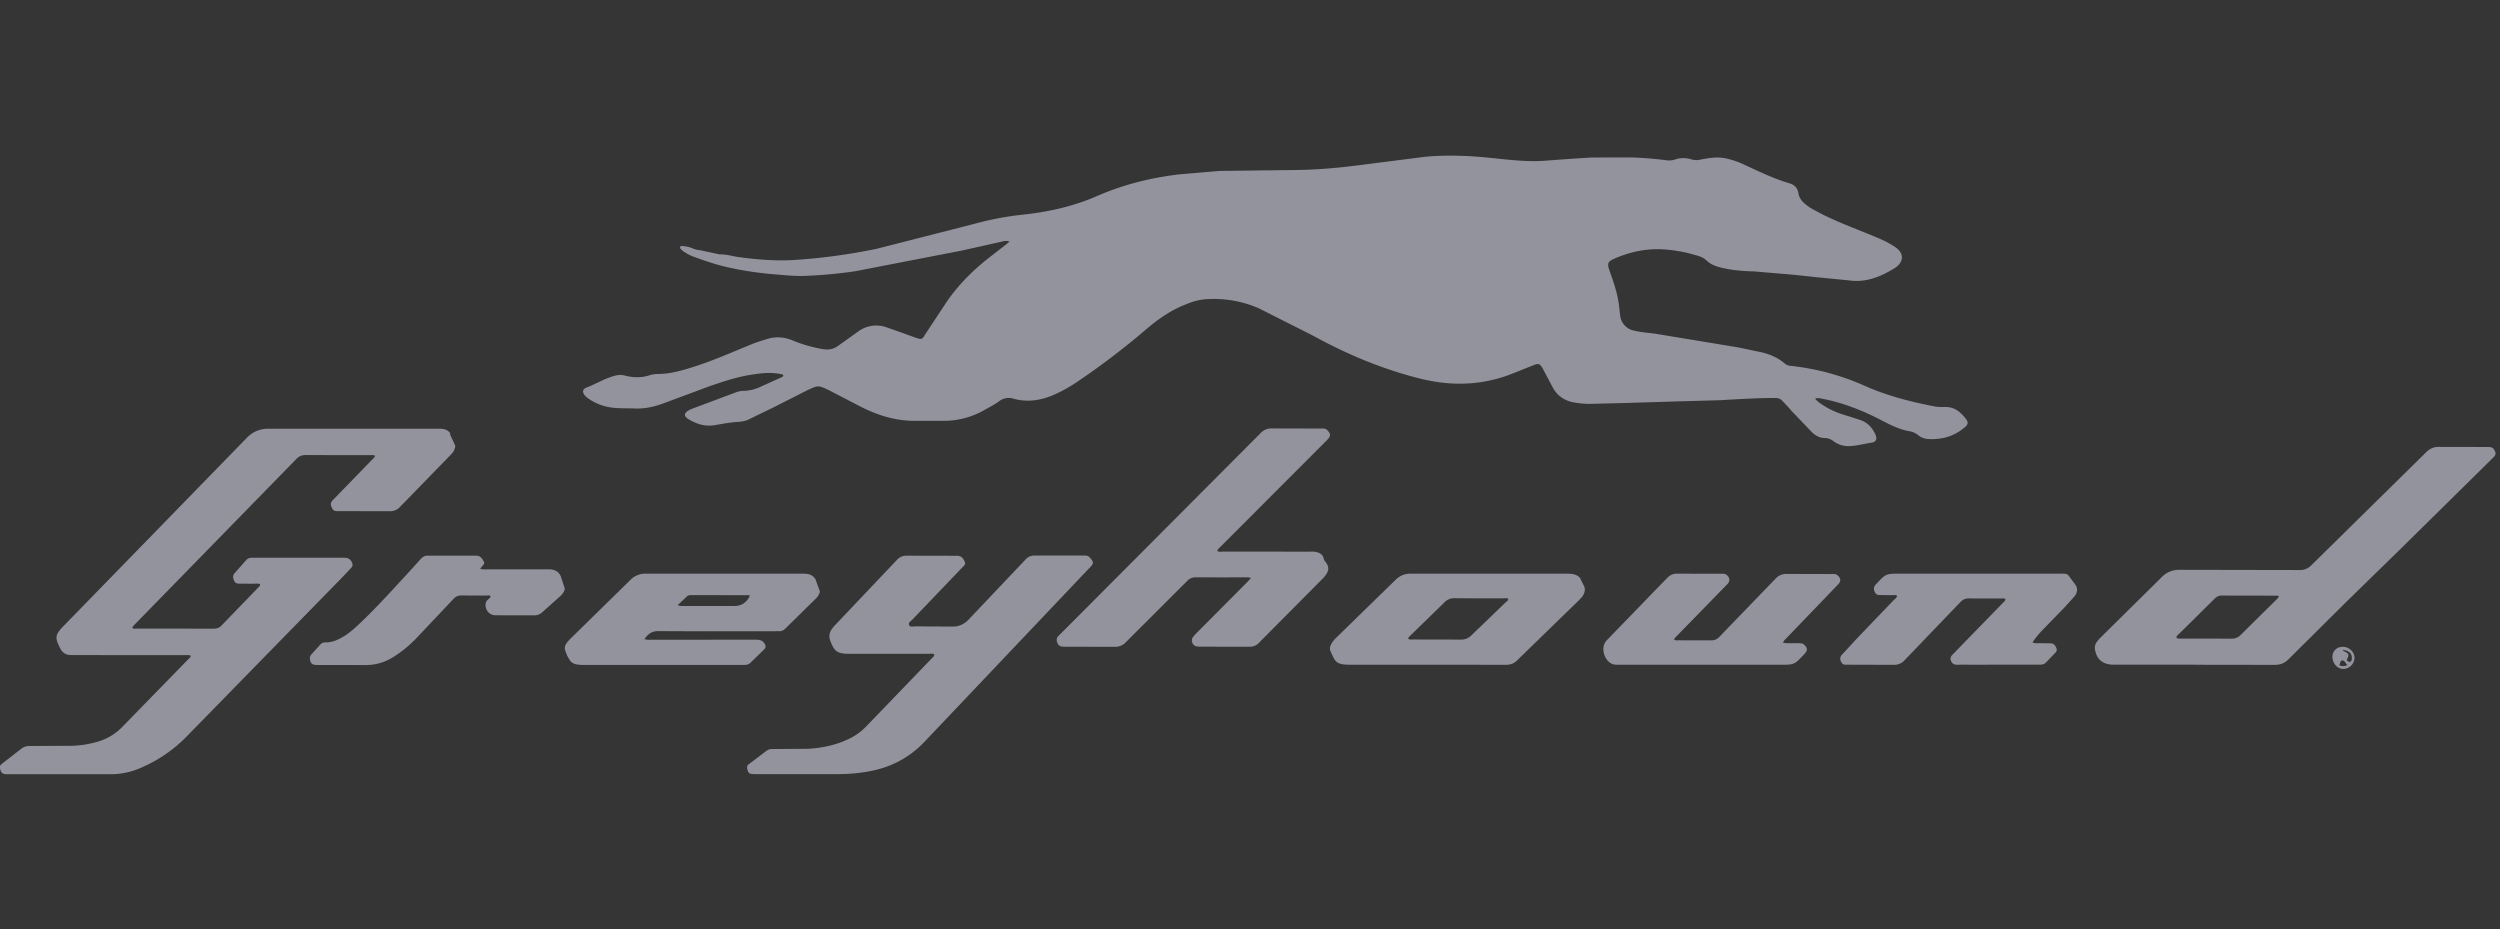 <svg xmlns="http://www.w3.org/2000/svg" width="113" height="42" fill-rule="evenodd"><rect width="100%" height="100%" fill="#333333" stroke="none"/><path fill-opacity=".01" fill="#fff" d="M0 0h113v42H0z"/><path d="M32.534 11.5c.3-.01.567.08.85.12.873.12 1.75.186 2.627.124a27.14 27.14 0 0 0 3.61-.497l4.47-1.142a13.5 13.5 0 0 1 2.14-.402c1.157-.125 2.28-.372 3.356-.842 1.187-.52 2.43-.827 3.715-.98l1.816-.155 3.344-.04c1.032-.007 2.056-.097 3.08-.234l2.914-.37c.85-.073 1.702-.054 2.554.02.907.08 1.812.222 2.728.17l1-.075L71.9 7.12l1.825-.004a15.81 15.81 0 0 1 1.565.124.91.91 0 0 0 .424-.03c.247-.088.5-.08.748-.005.126.04.244.04.373.015.38-.075.763-.143 1.155-.065a3.85 3.85 0 0 1 .9.312c.655.3 1.3.618 1.995.818.2.06.36.196.4.426.033.25.183.418.37.56.2.16.448.272.683.4.72.364 1.474.643 2.218.948.383.157.768.315 1.113.553.377.26.4.617.036.904l-.02.015c-.652.408-1.334.7-2.127.58l-1.36-.132-1.133-.12-1.766-.15c-.523-.014-1.046-.052-1.557-.186-.224-.06-.434-.142-.605-.307-.14-.135-.32-.2-.498-.243a6.43 6.43 0 0 0-1.545-.266c-.734-.03-1.445.128-2.12.422-.304.132-.337.223-.224.544.182.517.367 1.033.43 1.584l.05.434a.78.78 0 0 0 .65.697c.305.075.618.094.927.134l3.773.623.992.208c.402.087.775.242 1.1.518a.43.43 0 0 0 .252.104 11.08 11.08 0 0 1 3.342.896c1 .45 2.076.724 3.156.936.164.032.337.032.505.03.43-.008.708.242.947.557.103.136.075.24-.062.356-.467.4-1 .56-1.614.537-.182-.007-.352-.057-.494-.176a.86.86 0 0 0-.413-.182c-.413-.074-.783-.25-1.155-.444-.888-.466-1.812-.844-2.802-1.028-.1-.017-.18-.04-.294.004.14.16.303.26.468.36.324.2.67.323 1.03.427l.555.18c.315.108.527.334.667.632.104.222.05.36-.185.393-.317.044-.626.135-.948.15-.272.013-.52-.05-.74-.214-.126-.094-.26-.15-.42-.152-.222-.002-.407-.107-.565-.258l-.918-.96c-.13-.16-.276-.3-.413-.453a.4.4 0 0 0-.314-.136c-.777-.003-1.553.045-2.328.088l-.126.01-1.9.053-2.533.077-1.52.038a4.13 4.13 0 0 1-.656-.057c-.447-.066-.8-.293-1.013-.692l-.444-.838c-.137-.234-.18-.254-.428-.16l-.896.357c-1.4.567-2.807.604-4.25.24-1.7-.428-3.3-1.1-4.84-1.948l-2.428-1.224a5.1 5.1 0 0 0-2.376-.41c-.307.02-.598.1-.883.22-.7.264-1.286.677-1.846 1.156a34.59 34.59 0 0 1-3.038 2.317c-.408.277-.833.522-1.294.7-.538.2-1.087.26-1.64.106a.71.71 0 0 0-.66.114c-.2.15-.448.274-.677.404a3.68 3.68 0 0 1-1.744.48h-1.52c-.843-.024-1.627-.282-2.373-.67l-1.35-.7-.046-.022c-.466-.22-.465-.218-.94.002l-1.496.758-1.12.545c-.186.1-.388.13-.6.142-.33.02-.653.085-.978.14-.442.077-.838-.048-1.207-.278-.204-.127-.194-.26.014-.383.058-.035.12-.063.184-.087l1.92-.72c.12-.044.24-.078.37-.08a1.88 1.88 0 0 0 .81-.2l.834-.375c.06-.027.125-.05.167-.1-.006-.086-.068-.072-.113-.082-.455-.1-.9-.043-1.36.03-.662.106-1.296.32-1.927.54l-1.975.735c-.43.163-.873.267-1.338.248-.38-.016-.76.007-1.138-.056a2.37 2.37 0 0 1-.977-.406c-.04-.03-.082-.06-.117-.098-.15-.16-.147-.312.053-.388.456-.173.872-.445 1.353-.55.136-.03.268-.02.4.015.367.094.73.1 1.097-.02a1.16 1.16 0 0 1 .375-.056c.584-.003 1.134-.17 1.682-.347.87-.28 1.707-.654 2.557-1 .236-.094.478-.17.72-.242.392-.116.766-.08 1.14.076.43.18.877.305 1.338.386.275.048.5.012.735-.167l.87-.62a1.37 1.37 0 0 1 1.278-.2l.623.217.7.254c.286.094.294.088.448-.166l.96-1.453c.527-.768 1.176-1.413 1.9-1.985l.765-.593.176-.145c-.132-.055-.236-.024-.338-.001l-1.806.404-4.85.94a21.63 21.63 0 0 1-2.244.207c-.48.02-.96-.038-1.44-.074a15.45 15.45 0 0 1-1.854-.27c-.607-.122-1.193-.317-1.772-.532-.16-.06-.3-.138-.447-.24a.84.84 0 0 1-.112-.103c-.024-.025-.036-.06-.02-.095s.05-.04.086-.036c.143.013.285.033.42.085.118.046.238.1.368.1M20.58 20.15c-.01.106-.045.206-.113.3a2.32 2.32 0 0 1-.14.154L18.092 22.9a.6.6 0 0 1-.475.207l-2.3-.004c-.12 0-.24.012-.307-.134-.084-.183-.082-.244.064-.395l1.707-1.758c.06-.06.133-.112.174-.212-.08-.048-.15-.033-.218-.033-.97-.001-1.94.003-2.908-.004-.185-.001-.322.054-.454.2L6.115 28.2c-.048.05-.105.1-.132.162.03.08.1.05.152.05l3.526.003c.136 0 .248-.034.346-.136l1.684-1.743c.03-.03.063-.06.067-.128-.1-.05-.23-.02-.344-.024l-.592-.002c-.112.001-.202-.03-.246-.147-.04-.1-.07-.218.022-.32l.536-.605c.098-.112.227-.1.356-.1l4.04-.001c.146-.001.268.023.352.164.067.112.082.205-.018.305l-.412.436-6.995 7.154a6.39 6.39 0 0 1-2.125 1.452 3.36 3.36 0 0 1-1.302.275H.347c-.132 0-.257.002-.316-.16-.063-.172-.062-.22.087-.337l.862-.668c.125-.1.265-.112.413-.112l1.75-.007a4.57 4.57 0 0 0 1.293-.193 2.49 2.49 0 0 0 1.095-.666l2.985-3.06c.04-.042.1-.08.104-.157-.096-.04-.2-.023-.28-.023L3.4 29.61c-.086 0-.172.003-.257-.005a.49.49 0 0 1-.397-.256l-.025-.046c-.25-.476-.232-.612.14-.995l8.278-8.5a1.31 1.31 0 0 1 .985-.43h7.72c.167 0 .326.016.454.143.03.03.06.063.05.13m21.885 9.933c-.086-.057-.18-.032-.27-.032l-3.614-.001c-.506-.004-.647-.108-.826-.608a.52.52 0 0 1 .044-.459c.063-.107.147-.194.23-.282l2.733-2.883a.56.56 0 0 1 .443-.202l2.2.004c.06 0 .12-.003.176.01.14.028.208.147.26.267.05.113-.044.178-.108.245L41.245 28c-.068.07-.198.136-.155.248s.18.064.275.065l1.668.007c.313.01.552-.106.765-.333l2.554-2.694c.12-.132.252-.185.425-.184h2.2c.1 0 .196-.002.278.088.183.2.2.26.004.457l-7.47 7.872c-.723.763-1.6 1.192-2.604 1.356a7.74 7.74 0 0 1-1.257.108c-1.264-.001-2.527.001-3.8 0-.257 0-.298-.03-.347-.212-.026-.096-.016-.175.064-.235l.82-.62c.095-.07.207-.066.317-.067l1.5-.01c.67-.03 1.32-.168 1.93-.468a2.72 2.72 0 0 0 .761-.565l2.934-3.046c.05-.053.124-.093.127-.2M56.55 26.14c-.08-.053-.132-.043-.182-.043-.772-.001-1.543.003-2.315-.003-.17-.001-.3.06-.406.178l-2.753 2.75a.65.65 0 0 1-.523.214l-2.238-.004c-.14 0-.274-.007-.338-.172-.05-.125-.05-.224.055-.325l.656-.655 8.47-8.5a.66.66 0 0 1 .52-.215l2.212.005c.1 0 .205-.015.287.074.168.182.163.27-.037.472L55.21 24.67c-.066.066-.144.122-.193.223.08.07.176.04.26.04l3.9.001c.094 0 .2-.006.282.01.175.033.33.104.372.305.013.06.048.107.086.155.153.196.16.358.023.564a1.48 1.48 0 0 1-.184.215l-2.85 2.87a.56.56 0 0 1-.432.18l-2.212-.003a.73.73 0 0 1-.204-.02c-.158-.045-.24-.26-.146-.394.068-.098.154-.184.24-.27l2.18-2.192.203-.215m46.47.808c-.033-.012-.05-.023-.065-.023l-2.536-.005c-.136-.001-.227.066-.316.154l-1.566 1.55c-.058.058-.14.102-.148.206.062.046.133.035.2.035l2.3.003a.54.54 0 0 0 .414-.177l1.585-1.567c.048-.048.1-.087.13-.176zm-3.787 3.097h-3.7c-.477-.008-.752-.24-.826-.696-.022-.135.023-.256.104-.362a2.04 2.04 0 0 1 .192-.21l2.713-2.68a1.09 1.09 0 0 1 .836-.34l5.392.01a.71.71 0 0 0 .551-.223l5.178-5.098c.174-.172.348-.25.596-.245l2.172.004c.124 0 .242-.001.315.13.085.155.085.204-.04.34l-.073.073-4.2 4.14-2.34 2.283-2.633 2.615c-.185.186-.377.27-.643.267l-3.612-.005zm-68.59-2.698c.112.058.2.044.264.044h2.32c.308 0 .544-.162.684-.467-.024-.007-.047-.02-.07-.02L31.24 26.9c-.078 0-.152.01-.2.067l-.4.376m6.42-.604a.59.59 0 0 1-.167.3l-1.408 1.384a.36.36 0 0 1-.272.108c-.076-.002-.152.001-.228.001-1.745 0-3.5.007-5.234-.006-.298-.002-.46.137-.62.357.114.05.215.033.312.033l4.703-.003c.18 0 .33.022.424.197.05.096.048.166-.03.242l-.608.594a.37.37 0 0 1-.273.108l-.202.002h-6.98c-.143 0-.286.001-.428-.028-.112-.023-.2-.07-.275-.16a1.57 1.57 0 0 1-.234-.5c-.035-.12.016-.23.088-.324a2.19 2.19 0 0 1 .202-.22l2.66-2.607a.93.93 0 0 1 .696-.288l7.13.002c.208 0 .4.028.542.248m26.792 2.7c.088.04.165.026.24.026l2.134.004a.64.64 0 0 0 .492-.199l1.55-1.494c.045-.04.115-.073.108-.152-.067-.036-.136-.02-.202-.02-.745-.001-1.5.004-2.236-.004a.58.58 0 0 0-.445.185l-1.507 1.468c-.052.05-.123.1-.136.187m7.92-2.447c.095.147.08.298.004.447-.05.097-.13.17-.2.247l-2.803 2.726a.65.65 0 0 1-.495.195l-6.966-.003c-.06 0-.12.001-.178-.001-.543-.012-.587-.146-.792-.614-.052-.12-.013-.245.054-.355a1.4 1.4 0 0 1 .224-.268l2.673-2.607c.2-.188.4-.27.682-.27l7.093.001c.164 0 .322.014.46.108a.35.35 0 0 1 .104.106m22.406.32c.093.188.043.358-.08.506l-.427.472-1 1.03c-.163.168-.314.348-.458.56.127.065.24.035.347.04l.457.004c.13-.003.206.065.26.18.045.093.048.17-.03.246l-.425.44c-.095.103-.212.1-.333.1l-3.03.002c-.208 0-.417-.003-.625.001-.128.002-.23-.017-.3-.162s.005-.24.1-.33l.2-.206 2.03-2.086c.05-.05.117-.1.126-.175-.052-.058-.12-.035-.18-.035-.5-.002-.978.004-1.466-.004-.166-.003-.286.055-.4.176l-2.5 2.606a.63.63 0 0 1-.505.22l-2.1-.006c-.093 0-.194.017-.258-.1-.08-.132-.082-.24.025-.358l.664-.72 1.66-1.73c.06-.062.14-.1.162-.2-.053-.06-.12-.035-.18-.036l-.577-.002c-.123.001-.214-.03-.263-.165a.28.28 0 0 1 .073-.332c.444-.47.44-.472 1.077-.472H93.1c.128 0 .26-.016.376.054m-12.888 3.073c.26.033.493.01.725.018.08.003.16-.002.227.06.168.152.174.263.017.43-.45.483-.45.483-1.096.483H73.34c-.088 0-.176.001-.265-.002a.68.68 0 0 1-.143-.014c-.386-.1-.6-.7-.355-1.03.04-.052.086-.098.132-.145l2.64-2.726c.135-.14.274-.203.466-.2l1.973.004c.08 0 .16-.012.234.037.175.12.193.3.04.448l-2.244 2.3c-.055.056-.12.105-.15.182.065.06.132.04.192.04l1.492.003c.147.002.255-.046.36-.155l2.55-2.64a.64.64 0 0 1 .487-.207l2.045.005c.086 0 .176-.014.253.05.167.14.18.27.025.43l-2.307 2.4c-.06.063-.134.116-.173.237m-55.06-2.448c-.032.132-.105.238-.203.326l-.805.72a.54.54 0 0 1-.39.152l-1.726-.003c-.28-.001-.472-.215-.46-.5a.3.3 0 0 1 .101-.204c.046-.046.116-.074.125-.155-.047-.058-.1-.034-.165-.034-.38-.003-.762.004-1.142-.004-.157-.003-.27.05-.378.166l-1.648 1.745c-.322.337-.676.634-1.07.877a2.3 2.3 0 0 1-1.254.358l-2.183-.003c-.23-.001-.298-.066-.326-.273-.012-.088.017-.152.072-.212l.4-.44a.28.28 0 0 1 .228-.095c.3.008.56-.112.812-.262.288-.17.534-.397.777-.63.804-.765 1.543-1.594 2.3-2.414l.416-.46c.084-.098.18-.155.307-.155h2.208c.186-.001.263.132.343.267.03.05.014.1-.022.145l-.146.176c.126.047.22.03.3.03l2.716.001c.1 0 .204-.007.302.025.12.04.235.1.32.272m80.76 4.026c-.088-.082-.123-.215-.235-.207-.097.007-.078.14-.132.216a.39.39 0 0 0 .367-.009m-.197-.687l-.018.015c.013.01.024.024.038.032.234.127.253.153.2.302-.023.055-.087.1-.01.16.035.027.074.055.12.032.064-.033.068-.098.07-.162.006-.208-.12-.33-.388-.377m.005.864c-.274-.003-.498-.255-.496-.558.002-.253.202-.442.467-.442.294 0 .543.24.532.514a.52.52 0 0 1-.504.486" fill="#92939d"/></svg>
